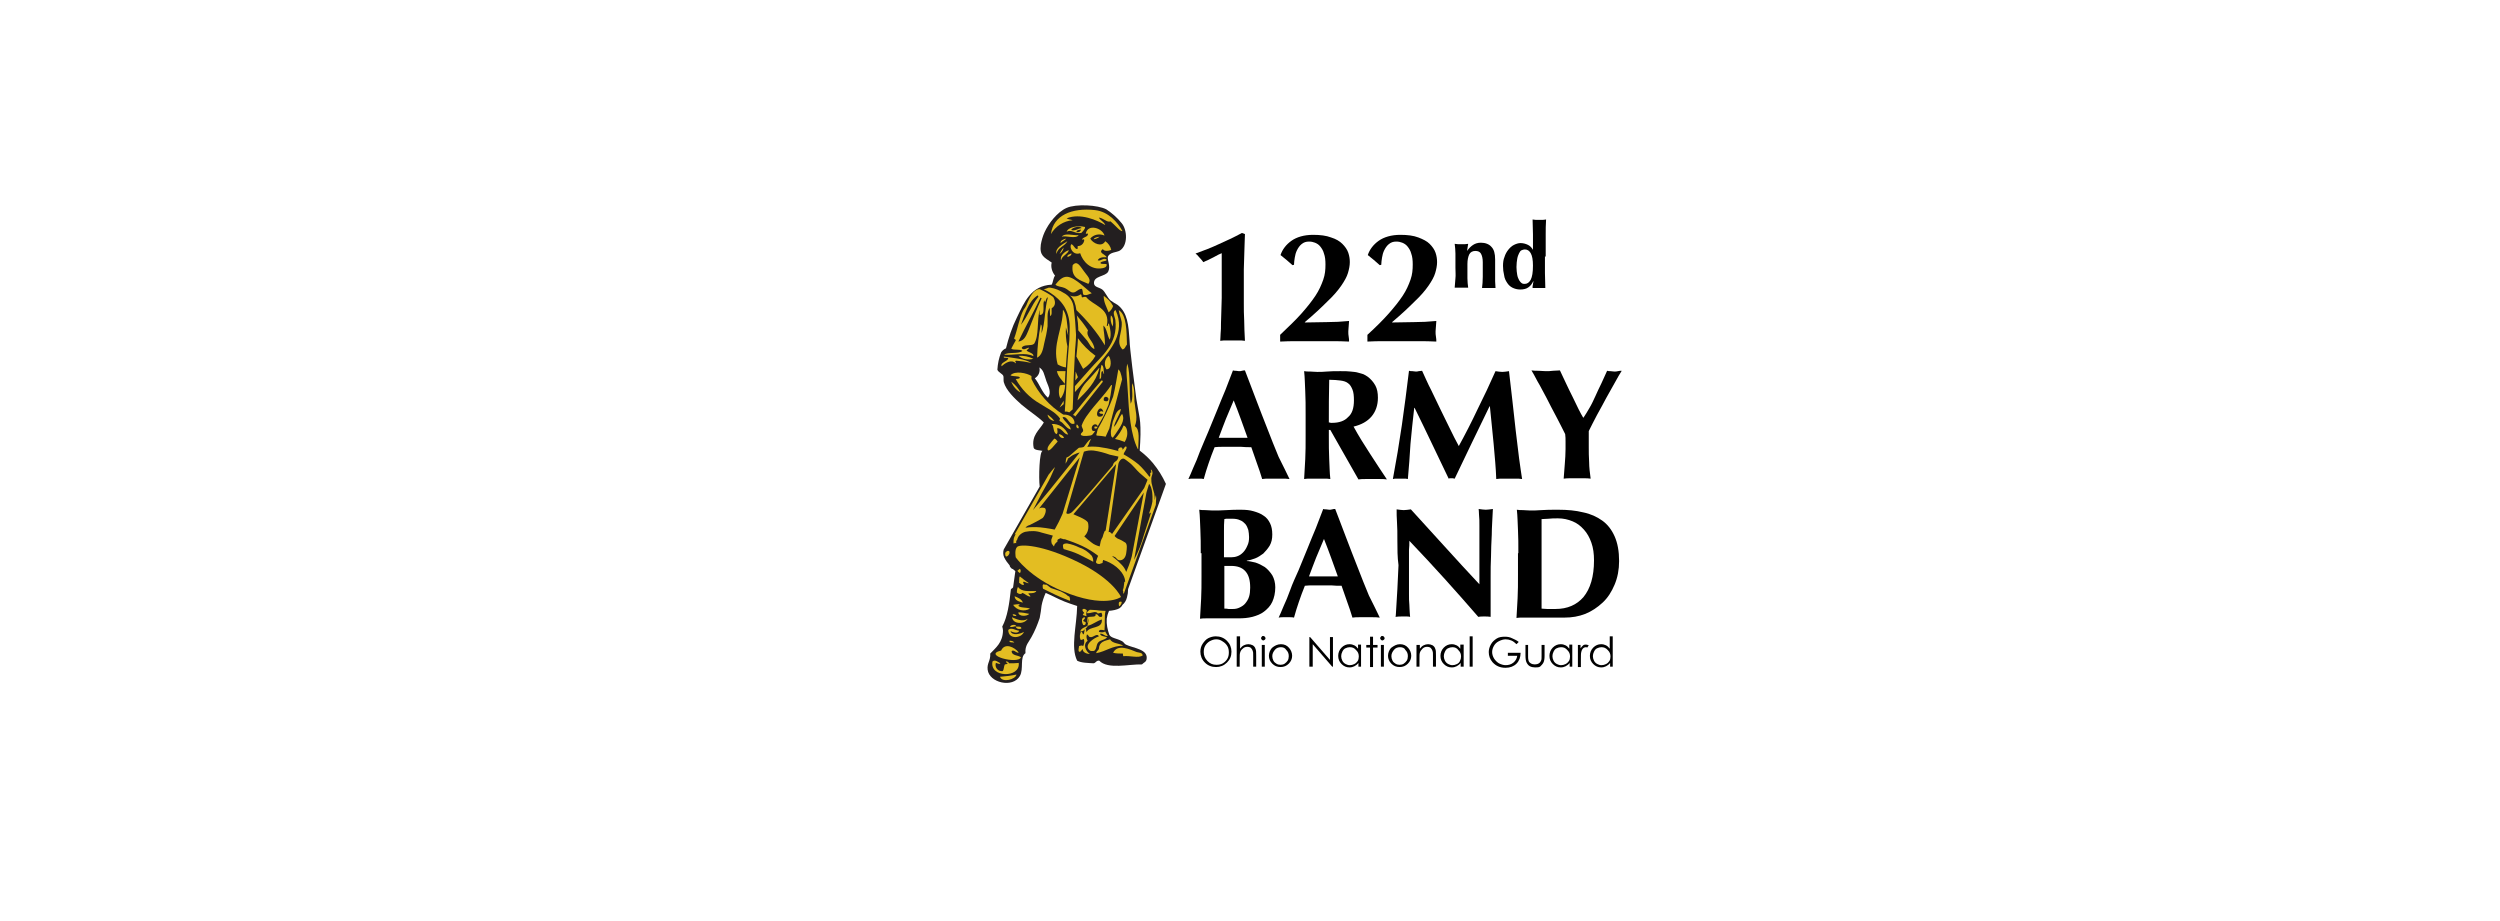 <?xml version="1.0" encoding="utf-8"?>
<!-- Generator: Adobe Illustrator 24.0.2, SVG Export Plug-In . SVG Version: 6.00 Build 0)  -->
<svg version="1.1" id="_122nd_Army_Band_Logos" xmlns="http://www.w3.org/2000/svg" xmlns:xlink="http://www.w3.org/1999/xlink"
	 x="0px" y="0px" viewBox="0 0 667.5 246" style="enable-background:new 0 0 667.5 246;" xml:space="preserve">
<style type="text/css">
	.st0{enable-background:new    ;}
	.st1{fill:#231F20;}
	.st2{fill:#E3BD22;}
</style>
<title>122-Logo-Artboard 20</title>
<g id="Compact_color">
	<g class="st0">
		<path d="M332.3,65.4c0,1-0.1,2.1-0.1,3.2s-0.1,2.2-0.1,3.3c0,1.1,0,2.2,0,3.3v2.6v3.2c0,1.5,0,3,0.1,4.6c0,1.6,0.1,3.4,0.2,5.4
			c-0.6-0.1-1.1-0.1-1.6-0.1c-0.5,0-1.1,0-1.6,0c-0.6,0-1.1,0-1.7,0s-1.1,0-1.7,0.1c0-0.4,0.1-1.1,0.1-1.9c0.1-0.8,0.1-1.8,0.1-2.8
			s0.1-2.1,0.1-3.3c0-1.1,0.1-2.3,0.1-3.5V67.6c-0.2,0.1-0.5,0.2-0.9,0.4c-0.4,0.2-0.8,0.4-1.3,0.7c-0.5,0.2-0.9,0.5-1.4,0.7
			c-0.5,0.2-0.9,0.4-1.3,0.6c-0.3-0.4-0.7-0.9-1.1-1.3c-0.4-0.5-0.7-0.8-1-1c2.2-0.8,4.3-1.6,6.2-2.5c2-0.9,4-1.8,6.2-3l0.8,0.3
			C332.4,63.4,332.3,64.4,332.3,65.4z"/>
		<path d="M347.5,83.7c1.5-1.7,2.7-3.2,3.7-4.7s1.6-2.9,2.1-4.3s0.6-2.7,0.6-4.1c0-1.1-0.1-2.1-0.4-2.9c-0.2-0.8-0.6-1.4-1-1.9
			c-0.4-0.5-0.9-0.8-1.4-1s-1-0.3-1.6-0.3c-0.8,0-1.4,0.2-2,0.7c-0.5,0.4-0.9,1-1.2,1.6c-0.3,0.6-0.5,1.3-0.6,2s-0.2,1.3-0.2,1.9
			l-0.4,0.1c-0.6-0.5-1.1-1-1.6-1.4c-0.5-0.4-1.1-0.9-1.6-1.3c0.5-1.5,1.5-2.8,2.9-3.8c1.4-1,3.4-1.6,5.8-1.6c1.9,0,3.5,0.2,4.8,0.7
			c1.3,0.4,2.3,1,3,1.7c0.7,0.7,1.3,1.5,1.6,2.4c0.3,0.9,0.4,1.7,0.4,2.5c0,0.9-0.2,1.9-0.5,2.9c-0.3,1-0.9,2.1-1.8,3.4
			s-2.1,2.7-3.7,4.2c-1.6,1.6-3.5,3.4-6,5.5l0,0.1c2,0,4-0.1,5.9-0.1c1.9,0,3.9-0.1,5.9-0.3c0,0.5-0.1,0.9-0.1,1.4
			c0,0.4-0.1,0.9-0.1,1.4c0,0.5,0,0.9,0.1,1.4s0.1,0.9,0.1,1.3c-1.6-0.1-3.2-0.1-4.7-0.1s-3.1,0-4.7,0c-1.5,0-3,0-4.5,0
			c-1.5,0-3,0-4.5,0.1v-1.8C344.1,87.2,346,85.4,347.5,83.7z"/>
		<path d="M370.8,83.7c1.5-1.7,2.7-3.2,3.7-4.7c1-1.5,1.6-2.9,2.1-4.3s0.6-2.7,0.6-4.1c0-1.1-0.1-2.1-0.4-2.9
			c-0.2-0.8-0.6-1.4-1-1.9c-0.4-0.5-0.9-0.8-1.4-1s-1-0.3-1.6-0.3c-0.8,0-1.4,0.2-2,0.7c-0.5,0.4-0.9,1-1.2,1.6
			c-0.3,0.6-0.5,1.3-0.6,2c-0.1,0.7-0.2,1.3-0.2,1.9l-0.4,0.1c-0.6-0.5-1.1-1-1.6-1.4c-0.5-0.4-1.1-0.9-1.6-1.3
			c0.5-1.5,1.5-2.8,2.9-3.8c1.4-1,3.4-1.6,5.8-1.6c1.9,0,3.5,0.2,4.8,0.7s2.3,1,3,1.7c0.7,0.7,1.3,1.5,1.6,2.4
			c0.3,0.9,0.4,1.7,0.4,2.5c0,0.9-0.2,1.9-0.5,2.9c-0.3,1-0.9,2.1-1.8,3.4s-2.1,2.7-3.7,4.2c-1.6,1.6-3.5,3.4-6,5.5l0,0.1
			c2,0,4-0.1,5.9-0.1c1.9,0,3.9-0.1,5.9-0.3c0,0.5-0.1,0.9-0.1,1.4c0,0.4-0.1,0.9-0.1,1.4c0,0.5,0,0.9,0.1,1.4s0.1,0.9,0.1,1.3
			c-1.6-0.1-3.2-0.1-4.7-0.1c-1.5,0-3.1,0-4.7,0c-1.5,0-3,0-4.5,0s-3,0-4.5,0.1v-1.8C367.5,87.2,369.3,85.4,370.8,83.7z"/>
	</g>
	<g class="st0">
		<path d="M391.7,67c0.5-0.7,1-1.2,1.6-1.6s1.3-0.6,2.1-0.6c1.2,0,2.2,0.4,2.8,1.1c0.7,0.7,1,1.8,1,3.4c0,0.8,0,1.6,0,2.2
			s0,1.3,0,1.9c0,0.5,0,1.1,0,1.7s0.1,1.2,0.1,1.8c-0.2,0-0.5,0-0.8,0c-0.3,0-0.7,0-1,0s-0.7,0-1,0c-0.3,0-0.6,0-0.8,0
			c0.1-0.8,0.2-1.8,0.2-3c0-1.1,0-2.5,0-3.9c0-1-0.2-1.8-0.5-2.3c-0.3-0.5-0.8-0.7-1.5-0.7c-0.7,0-1.3,0.3-1.6,0.9
			c-0.3,0.6-0.5,1.5-0.5,2.6v1c0,1,0,1.9,0,2.8s0.1,1.7,0.2,2.5c-0.2,0-0.5,0-0.8,0s-0.7,0-1,0c-0.4,0-0.7,0-1,0s-0.6,0-0.8,0
			c0.1-0.8,0.1-1.7,0.2-2.5s0-1.8,0-2.8v-1c0-1,0-1.9,0-2.8c0-0.9-0.1-1.7-0.2-2.6c0.3,0,0.6,0.1,0.9,0.1c0.3,0,0.6,0,0.9,0
			s0.6,0,0.9,0c0.3,0,0.6-0.1,0.9-0.1L391.7,67L391.7,67z"/>
		<path d="M412.5,68.5c0,1.6,0,3.1,0,4.4c0,1.3,0.1,2.7,0.1,4c-0.2,0-0.5,0-0.8,0c-0.3,0-0.7,0-1,0c-0.3,0-0.6,0-0.9,0
			c-0.3,0-0.5,0-0.7,0c0,0,0-0.1,0-0.3c0-0.2,0-0.4,0.1-0.6c0-0.2,0-0.4,0.1-0.6c0-0.2,0-0.3,0-0.4l0,0c-0.3,0.7-0.7,1.3-1.3,1.7
			c-0.5,0.4-1.3,0.6-2.2,0.6c-0.8,0-1.5-0.2-2.1-0.5c-0.6-0.3-1.1-0.8-1.4-1.3c-0.4-0.6-0.7-1.2-0.8-2c-0.2-0.8-0.3-1.6-0.3-2.5
			s0.1-1.7,0.4-2.4c0.2-0.7,0.6-1.4,1-1.9c0.4-0.5,0.9-1,1.5-1.3c0.6-0.3,1.2-0.5,1.8-0.5c0.7,0,1.4,0.2,2,0.5
			c0.6,0.3,1,0.8,1.3,1.3h0c0-1.5,0-2.8,0-4.1s-0.1-2.6-0.1-4c0.2,0,0.5,0.1,0.8,0.1c0.3,0,0.7,0,1,0s0.7,0,1,0
			c0.3,0,0.6-0.1,0.8-0.1c-0.1,1.4-0.1,2.7-0.1,4c0,1.3,0,2.8,0,4.4V68.5z M404.9,71.3c0,0.8,0.1,1.5,0.2,2.1c0.1,0.6,0.3,1,0.5,1.4
			c0.2,0.3,0.4,0.6,0.7,0.8c0.3,0.2,0.5,0.2,0.8,0.2c0.7,0,1.2-0.4,1.6-1.1c0.4-0.8,0.6-2,0.6-3.8c0-1.5-0.2-2.6-0.6-3.3
			c-0.4-0.7-0.9-1-1.6-1c-0.3,0-0.5,0.1-0.8,0.2s-0.5,0.4-0.7,0.8c-0.2,0.4-0.4,0.9-0.5,1.5S404.9,70.4,404.9,71.3z"/>
	</g>
	<g class="st0">
		<path d="M344.3,127.9c-0.7-0.1-1.3-0.1-1.9-0.1c-0.6,0-1.2,0-1.8,0s-1.2,0-1.8,0c-0.6,0-1.2,0-1.8,0.1c-0.4-1.4-0.9-2.8-1.4-4.2
			c-0.5-1.4-1-2.9-1.5-4.3c-0.9,0-1.8,0-2.7-0.1c-0.9,0-1.8,0-2.7,0c-0.7,0-1.5,0-2.2,0c-0.7,0-1.5,0-2.2,0.1
			c-0.6,1.4-1.1,2.9-1.6,4.3c-0.5,1.4-0.9,2.8-1.3,4.2c-0.3-0.1-0.7-0.1-1-0.1c-0.3,0-0.7,0-1,0s-0.7,0-1,0s-0.7,0-1.1,0.1
			c0.3-0.7,0.8-1.7,1.3-3c0.6-1.3,1.2-2.7,1.8-4.4c0.7-1.6,1.4-3.4,2.2-5.2c0.8-1.9,1.5-3.7,2.3-5.6c0.8-1.9,1.5-3.8,2.3-5.6
			c0.7-1.8,1.4-3.6,2-5.2c0.3,0.1,0.5,0.1,0.8,0.1s0.5,0.1,0.8,0.1s0.5,0,0.8-0.1s0.5-0.1,0.8-0.1c0.9,2.4,1.9,4.9,2.9,7.6
			c1,2.7,2.1,5.4,3.1,8c1,2.6,2,5.1,3,7.5C342.6,124.3,343.5,126.3,344.3,127.9z M329.4,106.9c-0.7,1.7-1.4,3.3-2.1,5
			c-0.6,1.6-1.3,3.3-1.9,5h7.7c-0.6-1.7-1.2-3.4-1.8-5C330.7,110.3,330.1,108.6,329.4,106.9z"/>
		<path d="M354.8,114.7v1.7c0,2.3,0,4.4,0.1,6.2c0.1,1.8,0.1,3.6,0.3,5.3c-0.5-0.1-1-0.1-1.6-0.1c-0.6,0-1.2,0-1.9,0
			c-0.7,0-1.3,0-1.9,0c-0.6,0-1.1,0-1.6,0.1c0.1-1.7,0.2-3.5,0.3-5.3c0.1-1.8,0.1-3.9,0.1-6.2v-5.7c0-2.3,0-4.4-0.1-6.2
			c-0.1-1.8-0.1-3.6-0.3-5.4c0.5,0.1,1,0.1,1.6,0.1c0.6,0,1.2,0.1,1.9,0.1c0.8,0,1.6,0,2.6-0.1c1-0.1,2.2-0.1,3.6-0.1
			c1.1,0,2,0,2.7,0.1c0.8,0.1,1.4,0.1,2,0.3c0.5,0.1,1,0.3,1.4,0.4c0.4,0.2,0.8,0.4,1.2,0.7c0.8,0.6,1.5,1.4,2,2.3
			c0.5,0.9,0.7,2,0.7,3.3c0,2-0.6,3.7-1.7,5c-1.1,1.3-2.7,2.2-4.8,2.7c1.3,2.4,2.8,4.8,4.3,7.1c1.5,2.4,3.1,4.7,4.6,7
			c-0.6-0.1-1.3-0.1-1.9-0.1s-1.2,0-1.9,0c-0.6,0-1.3,0-1.9,0s-1.3,0-1.9,0.1l-7.5-13.2H354.8z M361.5,106.9c0-1.2-0.1-2.2-0.4-2.9
			c-0.3-0.7-0.6-1.3-1.2-1.7c-0.5-0.4-1.2-0.6-2-0.7c-0.8-0.1-1.8-0.2-3-0.2c-0.1,3.8-0.1,7.6-0.1,11.4c0.2,0,0.3,0,0.5,0.1
			c0.2,0,0.3,0,0.4,0c1.8,0,3.3-0.5,4.2-1.5C361,110.5,361.5,109,361.5,106.9z"/>
		<path d="M376.6,118.5c-0.2,3.1-0.4,6.3-0.7,9.4c-0.3-0.1-0.7-0.1-1-0.1s-0.7,0-1,0c-0.3,0-0.7,0-1,0c-0.3,0-0.7,0-1,0.1
			c0.9-4.8,1.7-9.6,2.4-14.4c0.7-4.8,1.3-9.6,1.9-14.5c0.3,0.1,0.6,0.1,0.9,0.1c0.3,0,0.6,0.1,0.9,0.1c0.3,0,0.5,0,0.8-0.1
			c0.3,0,0.6-0.1,0.9-0.1c0.8,1.7,1.5,3.4,2.4,5.1c0.8,1.7,1.7,3.5,2.5,5.2s1.7,3.4,2.5,5.1c0.8,1.7,1.6,3.2,2.4,4.7
			c1.7-3.1,3.4-6.4,5-9.8c1.7-3.4,3.3-6.8,4.8-10.2c0.7,0.1,1.3,0.2,1.8,0.2c0.5,0,1.1-0.1,1.8-0.2c0.3,2.4,0.6,5,0.9,7.8
			c0.3,2.8,0.6,5.5,0.9,8.1c0.3,2.6,0.6,5.1,0.9,7.4c0.3,2.3,0.6,4.1,0.8,5.5c-0.6-0.1-1.1-0.1-1.7-0.1s-1.1,0-1.7,0
			c-0.6,0-1.1,0-1.7,0s-1.2,0-1.8,0.1c-0.1-2.9-0.4-6-0.7-9.4c-0.3-3.4-0.7-6.7-1-10h-0.1c-1.6,3.3-3.2,6.6-4.7,9.7
			c-1.5,3.2-3.1,6.4-4.6,9.6c-0.1,0-0.3,0-0.4-0.1c-0.1,0-0.3,0-0.4,0c-0.1,0-0.3,0-0.4,0c-0.1,0-0.3,0-0.4,0.1
			c-1.5-3.1-3-6.3-4.5-9.4c-1.5-3.1-3-6.3-4.6-9.5h-0.1C377.2,112.2,376.9,115.4,376.6,118.5z"/>
		<path d="M424.4,108.9c0.6-1,1.1-2.1,1.6-3.2c0.5-1.1,1-2.2,1.6-3.4c0.5-1.1,1-2.2,1.5-3.3c0.3,0.1,0.6,0.1,0.9,0.1
			c0.3,0,0.7,0.1,1,0.1s0.7,0,1-0.1s0.7-0.1,1-0.1c-0.5,0.8-1.1,1.8-1.8,3.1s-1.5,2.7-2.3,4.1c-0.8,1.5-1.6,3-2.5,4.6
			c-0.8,1.6-1.6,3-2.2,4.3c0,0.7,0,1.4,0,2c0,0.7,0,1.4,0,2.1c0,1.4,0,2.8,0.1,4.2c0,1.4,0.2,2.9,0.4,4.4c-0.6-0.1-1.2-0.1-1.8-0.1
			c-0.6,0-1.2,0-1.8,0s-1.2,0-1.8,0c-0.6,0-1.2,0-1.8,0.1c0.1-1.3,0.2-2.6,0.3-3.9c0.1-1.3,0.2-2.7,0.2-4c0-0.6,0-1.3,0-2
			c0-0.7,0-1.3-0.1-2c-0.7-1.4-1.5-3-2.4-4.7c-0.9-1.7-1.8-3.4-2.6-5c-0.9-1.6-1.6-3.1-2.4-4.4c-0.7-1.3-1.2-2.3-1.6-2.9
			c0.6,0.1,1.3,0.1,1.9,0.1c0.6,0,1.2,0.1,1.9,0.1c0.6,0,1.3,0,1.9-0.1c0.6,0,1.2-0.1,1.9-0.1c0.5,1,1,2.2,1.6,3.4
			c0.6,1.3,1.2,2.5,1.8,3.7c0.6,1.2,1.1,2.3,1.6,3.3c0.5,1,0.9,1.7,1.2,2.2h0.1C423.3,110.8,423.8,109.9,424.4,108.9z"/>
	</g>
	<g class="st0">
		<path d="M320.6,147.7c0-2.3,0-4.4-0.1-6.2s-0.1-3.6-0.3-5.4c0.5,0.1,1,0.1,1.6,0.1c0.6,0,1.2,0.1,1.9,0.1c1.2,0,2.5,0,3.8-0.1
			c1.3-0.1,2.6-0.1,3.8-0.1c1.3,0,2.4,0.1,3.4,0.4c1,0.3,1.9,0.6,2.7,1.2c0.8,0.5,1.3,1.2,1.7,2c0.4,0.8,0.6,1.8,0.6,3
			s-0.2,2.1-0.7,3c-0.5,0.8-1.1,1.5-1.7,2.1c-0.7,0.5-1.4,1-2.2,1.3c-0.8,0.3-1.5,0.5-2.2,0.6v0.1c0.6,0,1.4,0.2,2.3,0.4
			c0.9,0.3,1.7,0.7,2.5,1.2c0.8,0.6,1.4,1.3,2,2.2c0.5,0.9,0.8,2,0.8,3.2c0,1.5-0.3,2.8-0.8,3.9c-0.5,1.1-1.3,1.9-2.2,2.6
			s-2,1.1-3.1,1.4c-1.2,0.3-2.4,0.4-3.7,0.4c-1.1,0-2.2,0-3.1,0c-1,0-2,0-3,0c-0.8,0-1.5,0-2.3,0s-1.4,0-1.9,0.1
			c0.1-1.7,0.2-3.5,0.3-5.3c0.1-1.8,0.1-3.9,0.1-6.2V147.7z M333.5,143.4c0-0.7-0.1-1.3-0.2-1.9c-0.2-0.6-0.4-1.1-0.8-1.6
			c-0.4-0.4-0.8-0.8-1.4-1c-0.6-0.3-1.3-0.4-2.1-0.4c-0.6,0-1,0-1.3,0c-0.2,0-0.5,0-0.8,0.1c-0.1,1-0.1,2.1-0.1,3.2c0,1.1,0,2,0,2.7
			c0,0.8,0,1.5,0,2.2c0,0.7,0,1.4,0,2.1h1.9c0.6,0,1.2-0.1,1.7-0.3c0.6-0.2,1.1-0.6,1.5-1c0.4-0.4,0.8-1,1.1-1.7
			C333.4,145,333.5,144.3,333.5,143.4z M333.8,156.9c0-2-0.4-3.4-1.3-4.4s-2.2-1.4-3.8-1.4c-0.4,0-0.7,0-1,0c-0.3,0-0.5,0-0.8,0
			c0,0.6,0,1.2,0,1.8c0,0.6,0,1.4,0,2.2c0,0.7,0,1.4,0,2.1c0,0.7,0,1.4,0,2.1s0,1.3,0,1.8c0,0.6,0,1,0,1.4c0.4,0,0.8,0,1.1,0.1
			c0.3,0,0.7,0,1.2,0c0.6,0,1.2-0.1,1.8-0.4c0.6-0.3,1.1-0.6,1.5-1.1s0.8-1.1,1-1.8C333.7,158.7,333.8,157.8,333.8,156.9z"/>
	</g>
	<g class="st0">
		<path d="M368.4,164.9c-0.7-0.1-1.3-0.1-1.9-0.1c-0.6,0-1.2,0-1.8,0s-1.2,0-1.8,0s-1.2,0-1.8,0.1c-0.4-1.4-0.9-2.8-1.4-4.2
			s-1-2.9-1.5-4.3c-0.9,0-1.8,0-2.7-0.1c-0.9,0-1.8,0-2.7,0c-0.7,0-1.5,0-2.2,0c-0.7,0-1.5,0-2.2,0.1c-0.6,1.4-1.1,2.9-1.6,4.3
			c-0.5,1.4-0.9,2.8-1.3,4.2c-0.3-0.1-0.7-0.1-1-0.1s-0.7,0-1,0s-0.7,0-1,0s-0.7,0-1.1,0.1c0.3-0.7,0.8-1.7,1.3-3
			c0.6-1.3,1.2-2.7,1.8-4.4s1.4-3.4,2.2-5.2c0.8-1.9,1.5-3.7,2.3-5.6c0.8-1.9,1.5-3.8,2.3-5.6c0.7-1.8,1.4-3.6,2-5.2
			c0.3,0.1,0.5,0.1,0.8,0.1s0.5,0.1,0.8,0.1s0.5,0,0.8-0.1s0.5-0.1,0.8-0.1c0.9,2.4,1.9,4.9,2.9,7.6c1,2.7,2.1,5.4,3.1,8
			c1,2.6,2,5.1,3,7.5C366.7,161.3,367.6,163.3,368.4,164.9z M353.5,143.9c-0.7,1.7-1.4,3.3-2.1,5c-0.6,1.6-1.3,3.3-1.9,5h7.7
			c-0.6-1.7-1.2-3.4-1.8-5C354.8,147.3,354.2,145.6,353.5,143.9z"/>
		<path d="M373.1,144.4c0-1.9,0-3.6-0.1-4.9c-0.1-1.3-0.1-2.5-0.1-3.5c0.8,0.1,1.4,0.2,1.9,0.2s1.1-0.1,1.9-0.2
			c3.1,3.4,6.1,6.7,9.1,10c3,3.3,6,6.6,9.2,10v-3.7v-4.1c0-1.4,0-2.7,0-4.1c0-1.3,0-2.6,0-3.7c0-1.1,0-2.1-0.1-2.9
			c0-0.8-0.1-1.4-0.1-1.6c0.8,0.1,1.4,0.2,1.9,0.2c0.5,0,1.1-0.1,1.9-0.2c-0.1,2.5-0.3,4.9-0.3,6.9c-0.1,2.1-0.2,4-0.2,5.8
			c-0.1,1.8-0.1,3.6-0.1,5.4c0,1.8,0,3.7,0,5.7v5c-0.6-0.1-1.1-0.1-1.7-0.1c-0.6,0-1.2,0-1.6,0.1c-5.8-6.7-11.9-13.5-18.4-20.3
			c0,0.8,0,1.6-0.1,2.4c0,0.8,0,1.6,0,2.5v4.9c0,1.7,0,3.1,0,4.3c0,1.2,0,2.2,0.1,3c0,0.8,0.1,1.5,0.1,2c0,0.5,0.1,0.9,0.1,1.2
			c-0.3-0.1-0.7-0.1-1-0.1s-0.7,0-1,0c-0.6,0-1.3,0-1.9,0.1c0.1-0.2,0.1-1,0.2-2.4s0.2-3,0.3-5c0.1-2,0.2-4.1,0.3-6.4
			C373.1,148.8,373.1,146.5,373.1,144.4z"/>
		<path d="M405.4,147.7c0-2.3,0-4.4-0.1-6.2s-0.1-3.6-0.3-5.4c0.5,0.1,1,0.1,1.6,0.1s1.2,0.1,1.9,0.1c0.9,0,2,0,3.1-0.1
			c1.1-0.1,2.6-0.1,4.5-0.1c2.4,0,4.6,0.2,6.6,0.7c2,0.4,3.7,1.2,5.1,2.2c1.4,1,2.5,2.4,3.3,4.2c0.8,1.8,1.2,4,1.2,6.6
			c0,2.3-0.4,4.4-1.2,6.3c-0.8,1.9-1.8,3.5-3.2,4.8s-2.9,2.3-4.6,3c-1.8,0.7-3.6,1-5.6,1c-2.1,0-3.9,0-5.4,0c-1.5,0-2.8,0-3.9,0
			c-0.7,0-1.3,0-1.9,0s-1.1,0-1.6,0.1c0.1-1.7,0.2-3.5,0.3-5.3c0.1-1.8,0.1-3.9,0.1-6.2V147.7z M411.6,156.5v2.5c0,0.8,0,1.6,0,2.2
			c0,0.7,0,1.1,0,1.3c0.4,0,0.9,0.1,1.5,0.1c0.6,0,1.3,0,2.2,0c3.2,0,5.7-1.1,7.5-3.2c1.8-2.2,2.8-5.4,2.8-9.8
			c0-1.7-0.2-3.3-0.7-4.7c-0.5-1.4-1.1-2.5-2-3.5s-1.8-1.7-3-2.2s-2.5-0.8-3.9-0.8c-1,0-1.8,0-2.5,0.1c-0.6,0-1.3,0.1-1.9,0.1
			c0,0.2,0,0.6,0,1.3c0,0.7,0,1.4,0,2.3v2.5v2.1v7.5V156.5z"/>
	</g>
	<g class="st0">
		<path d="M324.6,169.9c1.2,0,2.2,0.4,3,1.2c0.8,0.8,1.2,1.8,1.2,2.9c0,1.2-0.4,2.1-1.2,2.9c-0.8,0.8-1.8,1.2-2.9,1.2
			c-1.2,0-2.2-0.4-3-1.2s-1.2-1.8-1.2-2.9c0-0.8,0.2-1.5,0.6-2.1s0.9-1.2,1.5-1.5C323.2,170.1,323.9,169.9,324.6,169.9z
			 M324.7,170.7c-0.6,0-1.1,0.2-1.7,0.5c-0.5,0.3-0.9,0.7-1.2,1.2c-0.3,0.5-0.4,1.1-0.4,1.7c0,0.9,0.3,1.7,1,2.4s1.4,1,2.4,1
			c0.6,0,1.2-0.1,1.7-0.4c0.5-0.3,0.9-0.7,1.2-1.2c0.3-0.5,0.4-1.1,0.4-1.7c0-0.6-0.1-1.2-0.4-1.7c-0.3-0.5-0.7-0.9-1.2-1.2
			C325.8,170.8,325.3,170.7,324.7,170.7z"/>
		<path d="M330.3,169.9h0.8v3.3c0.3-0.4,0.6-0.7,1-0.9s0.8-0.3,1.2-0.3c0.4,0,0.8,0.1,1.2,0.3c0.3,0.2,0.6,0.5,0.7,0.9
			c0.2,0.4,0.2,1,0.2,1.8v3h-0.8v-2.8c0-0.7,0-1.1-0.1-1.3c-0.1-0.4-0.3-0.7-0.5-0.9c-0.2-0.2-0.6-0.3-1-0.3c-0.5,0-0.9,0.2-1.2,0.5
			c-0.4,0.3-0.6,0.7-0.7,1.1c-0.1,0.3-0.1,0.8-0.1,1.6v2.1h-0.8V169.9z"/>
		<path d="M337.3,169.8c0.2,0,0.3,0.1,0.4,0.2c0.1,0.1,0.2,0.3,0.2,0.4c0,0.2-0.1,0.3-0.2,0.4c-0.1,0.1-0.3,0.2-0.4,0.2
			c-0.2,0-0.3-0.1-0.4-0.2s-0.2-0.3-0.2-0.4c0-0.2,0.1-0.3,0.2-0.4C337,169.8,337.1,169.8,337.3,169.8z M336.9,172.2h0.8v5.8h-0.8
			V172.2z"/>
		<path d="M342,172c0.9,0,1.6,0.3,2.2,1c0.5,0.6,0.8,1.3,0.8,2.1c0,0.8-0.3,1.5-0.9,2.1c-0.6,0.6-1.3,0.9-2.2,0.9
			c-0.9,0-1.6-0.3-2.2-0.9c-0.6-0.6-0.9-1.3-0.9-2.1c0-0.8,0.3-1.5,0.8-2.1C340.3,172.4,341.1,172,342,172z M342,172.8
			c-0.6,0-1.2,0.2-1.6,0.7c-0.4,0.5-0.7,1-0.7,1.7c0,0.4,0.1,0.8,0.3,1.2s0.5,0.6,0.8,0.8s0.7,0.3,1.1,0.3c0.4,0,0.8-0.1,1.1-0.3
			s0.6-0.5,0.8-0.8s0.3-0.8,0.3-1.2c0-0.7-0.2-1.2-0.7-1.7C343.1,173,342.6,172.8,342,172.8z"/>
		<path d="M349.6,178v-7.9h0.2l5.3,6.1v-6.1h0.8v7.9h-0.2l-5.2-6v6H349.6z"/>
		<path d="M363.4,172.2v5.8h-0.7v-1c-0.3,0.4-0.7,0.7-1.1,0.9c-0.4,0.2-0.8,0.3-1.3,0.3c-0.8,0-1.5-0.3-2.1-0.9
			c-0.6-0.6-0.9-1.3-0.9-2.2c0-0.8,0.3-1.6,0.9-2.2c0.6-0.6,1.3-0.9,2.1-0.9c0.5,0,0.9,0.1,1.3,0.3c0.4,0.2,0.7,0.5,1,0.9v-1.1
			H363.4z M360.4,172.8c-0.4,0-0.8,0.1-1.2,0.3c-0.4,0.2-0.6,0.5-0.8,0.9c-0.2,0.4-0.3,0.8-0.3,1.2c0,0.4,0.1,0.8,0.3,1.2
			c0.2,0.4,0.5,0.7,0.9,0.9c0.4,0.2,0.7,0.3,1.1,0.3c0.4,0,0.8-0.1,1.2-0.3s0.7-0.5,0.9-0.8s0.3-0.8,0.3-1.2c0-0.7-0.2-1.2-0.7-1.7
			C361.6,173,361.1,172.8,360.4,172.8z"/>
		<path d="M365.8,170h0.8v2.2h1.2v0.7h-1.2v5.2h-0.8v-5.2h-1v-0.7h1V170z"/>
		<path d="M369.1,169.8c0.2,0,0.3,0.1,0.4,0.2c0.1,0.1,0.2,0.3,0.2,0.4c0,0.2-0.1,0.3-0.2,0.4c-0.1,0.1-0.3,0.2-0.4,0.2
			c-0.2,0-0.3-0.1-0.4-0.2s-0.2-0.3-0.2-0.4c0-0.2,0.1-0.3,0.2-0.4C368.8,169.8,368.9,169.8,369.1,169.8z M368.7,172.2h0.8v5.8h-0.8
			V172.2z"/>
		<path d="M373.8,172c0.9,0,1.6,0.3,2.2,1c0.5,0.6,0.8,1.3,0.8,2.1c0,0.8-0.3,1.5-0.9,2.1c-0.6,0.6-1.3,0.9-2.2,0.9
			c-0.9,0-1.6-0.3-2.2-0.9c-0.6-0.6-0.9-1.3-0.9-2.1c0-0.8,0.3-1.5,0.8-2.1C372.2,172.4,372.9,172,373.8,172z M373.8,172.8
			c-0.6,0-1.2,0.2-1.6,0.7c-0.4,0.5-0.7,1-0.7,1.7c0,0.4,0.1,0.8,0.3,1.2s0.5,0.6,0.8,0.8s0.7,0.3,1.1,0.3c0.4,0,0.8-0.1,1.1-0.3
			s0.6-0.5,0.8-0.8s0.3-0.8,0.3-1.2c0-0.7-0.2-1.2-0.7-1.7C375,173,374.4,172.8,373.8,172.8z"/>
		<path d="M378.3,172.2h0.8v1c0.3-0.4,0.6-0.7,1-0.9s0.8-0.3,1.2-0.3c0.4,0,0.8,0.1,1.2,0.3c0.3,0.2,0.6,0.5,0.7,0.9
			c0.2,0.4,0.2,1,0.2,1.8v3h-0.8v-2.8c0-0.7,0-1.1-0.1-1.3c-0.1-0.4-0.3-0.7-0.5-0.9s-0.6-0.3-1-0.3c-0.5,0-0.9,0.2-1.2,0.5
			s-0.6,0.7-0.7,1.1c-0.1,0.3-0.1,0.8-0.1,1.6v2.1h-0.8V172.2z"/>
		<path d="M390.8,172.2v5.8H390v-1c-0.3,0.4-0.7,0.7-1.1,0.9c-0.4,0.2-0.8,0.3-1.3,0.3c-0.8,0-1.5-0.3-2.1-0.9
			c-0.6-0.6-0.9-1.3-0.9-2.2c0-0.8,0.3-1.6,0.9-2.2c0.6-0.6,1.3-0.9,2.1-0.9c0.5,0,0.9,0.1,1.3,0.3c0.4,0.2,0.7,0.5,1,0.9v-1.1
			H390.8z M387.8,172.8c-0.4,0-0.8,0.1-1.2,0.3c-0.4,0.2-0.6,0.5-0.8,0.9c-0.2,0.4-0.3,0.8-0.3,1.2c0,0.4,0.1,0.8,0.3,1.2
			c0.2,0.4,0.5,0.7,0.9,0.9s0.7,0.3,1.1,0.3c0.4,0,0.8-0.1,1.2-0.3c0.4-0.2,0.7-0.5,0.8-0.8c0.2-0.4,0.3-0.8,0.3-1.2
			c0-0.7-0.2-1.2-0.7-1.7C389,173,388.4,172.8,387.8,172.8z"/>
		<path d="M392.4,169.9h0.8v8.1h-0.8V169.9z"/>
		<path d="M405.5,171.4l-0.6,0.6c-0.4-0.4-0.9-0.8-1.4-1c-0.5-0.2-1-0.3-1.5-0.3c-0.6,0-1.2,0.2-1.8,0.5c-0.6,0.3-1,0.7-1.3,1.2
			c-0.3,0.5-0.5,1.1-0.5,1.7c0,0.6,0.2,1.2,0.5,1.7c0.3,0.5,0.8,1,1.3,1.3c0.6,0.3,1.2,0.5,1.8,0.5c0.8,0,1.5-0.2,2.1-0.7
			c0.6-0.5,0.9-1.1,1-1.8h-2.5v-0.8h3.4c0,1.2-0.4,2.2-1.1,2.9c-0.7,0.7-1.7,1.1-2.9,1.1c-1.5,0-2.6-0.5-3.5-1.5
			c-0.7-0.8-1-1.7-1-2.7c0-0.7,0.2-1.4,0.6-2.1s0.9-1.1,1.5-1.5s1.4-0.5,2.2-0.5c0.7,0,1.3,0.1,1.9,0.4S404.9,170.9,405.5,171.4z"/>
		<path d="M407.2,172.2h0.8v2.7c0,0.7,0,1.1,0.1,1.4c0.1,0.4,0.3,0.6,0.6,0.8c0.3,0.2,0.7,0.3,1.1,0.3c0.4,0,0.8-0.1,1.1-0.3
			c0.3-0.2,0.5-0.5,0.6-0.8c0.1-0.2,0.1-0.7,0.1-1.4v-2.7h0.8v2.9c0,0.8-0.1,1.4-0.3,1.8c-0.2,0.4-0.5,0.7-0.8,1s-0.9,0.3-1.4,0.3
			s-1-0.1-1.4-0.3c-0.4-0.2-0.7-0.6-0.9-1c-0.2-0.4-0.3-1-0.3-1.9V172.2z"/>
		<path d="M419.8,172.2v5.8h-0.7v-1c-0.3,0.4-0.7,0.7-1.1,0.9c-0.4,0.2-0.8,0.3-1.3,0.3c-0.8,0-1.5-0.3-2.1-0.9
			c-0.6-0.6-0.9-1.3-0.9-2.2c0-0.8,0.3-1.6,0.9-2.2c0.6-0.6,1.3-0.9,2.1-0.9c0.5,0,0.9,0.1,1.3,0.3c0.4,0.2,0.7,0.5,1,0.9v-1.1
			H419.8z M416.8,172.8c-0.4,0-0.8,0.1-1.2,0.3c-0.4,0.2-0.6,0.5-0.8,0.9c-0.2,0.4-0.3,0.8-0.3,1.2c0,0.4,0.1,0.8,0.3,1.2
			c0.2,0.4,0.5,0.7,0.9,0.9c0.4,0.2,0.7,0.3,1.1,0.3c0.4,0,0.8-0.1,1.2-0.3s0.7-0.5,0.9-0.8s0.3-0.8,0.3-1.2c0-0.7-0.2-1.2-0.7-1.7
			C418,173,417.5,172.8,416.8,172.8z"/>
	</g>
	<g class="st0">
		<path d="M421.2,172.2h0.8v0.9c0.2-0.3,0.5-0.6,0.7-0.8c0.3-0.2,0.5-0.2,0.8-0.2c0.2,0,0.4,0.1,0.7,0.2l-0.4,0.6
			c-0.2-0.1-0.3-0.1-0.4-0.1c-0.2,0-0.5,0.1-0.7,0.3c-0.2,0.2-0.4,0.5-0.5,1c-0.1,0.3-0.1,1-0.1,2v2h-0.8V172.2z"/>
	</g>
	<g class="st0">
		<path d="M430.6,169.9v8.1h-0.7v-1c-0.3,0.4-0.7,0.7-1.1,0.9c-0.4,0.2-0.8,0.3-1.3,0.3c-0.8,0-1.5-0.3-2.1-0.9
			c-0.6-0.6-0.9-1.3-0.9-2.2c0-0.8,0.3-1.6,0.9-2.2c0.6-0.6,1.3-0.9,2.1-0.9c0.5,0,0.9,0.1,1.3,0.3c0.4,0.2,0.7,0.5,1,0.9v-3.3
			H430.6z M427.6,172.8c-0.4,0-0.8,0.1-1.2,0.3c-0.4,0.2-0.6,0.5-0.8,0.9c-0.2,0.4-0.3,0.8-0.3,1.2c0,0.4,0.1,0.8,0.3,1.2
			c0.2,0.4,0.5,0.7,0.9,0.9c0.4,0.2,0.7,0.3,1.1,0.3c0.4,0,0.8-0.1,1.2-0.3s0.7-0.5,0.9-0.8s0.3-0.8,0.3-1.2c0-0.7-0.2-1.2-0.7-1.7
			C428.8,173,428.2,172.8,427.6,172.8z"/>
	</g>
	<path class="st1" d="M279.8,106.2c1-1.3,0.2-2.9-0.4-4.4c-0.7-2-0.7-2.9-1.9-3.7c0.3,1.1-0.2,2.3-1.2,2.9
		C277.6,102.6,278.2,104.8,279.8,106.2z M296.1,163.1c-0.3,0.7-0.5,1.4-0.6,2.1c-0.1,1.5,0.2,2.9,0.7,4.3c0.5,0.9,1.9,0.9,3.4,1.7
		c0.4,0.2,0.6,0.7,1,0.9c2,1,6.2,1.2,5.5,4.1c-0.2,0.6-0.6,0.6-1.2,1.2c-3.5-0.1-9.1,1.4-11.4-1c-0.8-0.1-0.9,0.6-1.5,0.7
		c-1.6-0.1-3.3-0.1-4.4-0.7c-1.8-3.6-0.1-9.3,0-14.6c0,0-3.2-1-4.8-1.8s-3.6-1.7-3.6-1.7c-0.5,1.1-0.9,2.3-1.1,3.4
		c-0.1,1.1-0.3,2.2-0.5,3.3c-0.6,1.8-1.3,3.5-2.2,5.1c-0.6,1.2-1.8,2.2-1.6,4.3c-1.6,1.1-0.4,4.2-1.5,6.1c-1.9,3.3-8.2,1.8-8.6-1.7
		c-0.2-1.8,0.8-2.3,0.7-4.3c1.5-1.6,3.3-2.9,3.4-6.1c0-0.4-0.1-0.7-0.2-1.1c1.4-2.6,1.9-6.2,2.3-9.9c0.1-0.3,0.5-0.3,0.6-0.6
		c0.2-1.4,0.4-2.9,0.6-4.3l-0.7-0.6c0,0-0.1,0.1-0.4-0.2c-0.2-0.2-0.4-0.4-0.4-0.7c-0.6-0.7-1.1-1.4-1.5-2.2
		c-0.3-0.7-0.3-1.4-0.1-2.1c0.1-0.2,0.3-0.5,0.4-0.7l9.2-16.1c-0.3-2.2-0.1-9.6,0.8-9.5c-0.5-0.2-2.1-0.1-2.4-0.8
		c-0.7-3.4,1.6-4.8,2.7-6.8c-1.6-1.6-3.9-3-6-4.8c-1.8-1.6-4.1-3.8-4.7-6c-0.1-0.5,0-1.2-0.1-1.6c-0.2-0.6-1.4-1-1.6-1.7
		c0.1-1.6,0.4-3.1,1-4.6c0.3-0.5,0.8-0.9,1.3-1.1c0.7-2.8,1.6-5.6,2.9-8.2c2-4.1,3.7-8.5,9.3-8.8c0.4-0.7,0.4-1.8,0.9-2.4
		c-0.8-1-1.2-2.3-0.9-3.5c-2-1.4-3.3-1.8-2.9-4.8c0.2-1.1,0.5-2.2,1-3.3c1.1-2.4,3.4-5.4,5.9-6.5s8.3-0.8,10.6,0.4
		c1.5,1,2.9,2.2,4.1,3.7c1.5,1.8,1.7,5.9-0.5,7.3c-0.8,0.5-2.8,0.4-3.2,1.7c-0.2,0.8,0.8,2.5,0.1,3.9s-4,1.1-3.8,3.2
		c0.1,1,1.4,1,2.2,1.6s1.3,2.1,2.2,2.9c0.6,0.4,1.3,0.9,1.9,1.2c2.7,2.1,2.9,5.4,3.2,9.5c0,1.8,1.3,11.8,1.8,15.6
		c1,5.8,1,5.3,1.1,7.7c0.1,2.1-0.2,6.1-0.2,6.1c1.3,1,2.4,2,3.5,3.3c1.4,1.7,2.6,3.6,3.5,5.6l-10.1,28.1c0,0.8-0.1,1.5-0.3,2.2
		c-0.2,0.8-0.6,1.5-1.2,2c-0.2,0.4-0.5,0.7-0.8,0.9C298.2,162.8,297.2,163,296.1,163.1z"/>
	<path class="st2" d="M298.7,82.8c2.1,1.2,2.1,5.6,2.2,9.2c-0.4,0.4-0.5,1.2-1.2,1.3c-1.9-2,0-4.2-0.2-7.3
		C299.3,84.9,298.9,84.1,298.7,82.8z"/>
	<path class="st2" d="M280.8,113.2c1.9-0.1,3.6,1,4.4,2.8c-1.1,0.1-1.5-1.6-2.9-1.7c-0.1,0.4,0.3,1.2-0.2,1.6
		C281.1,115.5,281.5,113.8,280.8,113.2z"/>
	<path class="st2" d="M297.1,87.2c-0.5-0.9-0.7-2-0.5-3C297.3,84.7,297.3,86.2,297.1,87.2z"/>
	<path class="st2" d="M279.7,110.7c0.7,0.5,1.3,1,1.8,1.7C280.6,112.3,279.8,111.6,279.7,110.7z"/>
	<path class="st2" d="M269.4,177.1c0.9,0,1.8,0,2.6-0.1c0.5,4.1-7.9,4-7-0.4c0.7-0.6,1.5,0.2,2.1,0.5c-0.3,0.4-0.9-0.1-1.2-0.1
		c-0.3,0.9,0.2,1.8,1,2.1c0.3,0.1,0.5,0.1,0.8,0.1c0.4-0.4,0.3-1.3,0.6-1.8c0.3,0,0.5-0.1,0.7-0.2c0.1-0.4-0.5-0.1-0.4-0.6
		C269.1,176.6,269.3,176.8,269.4,177.1z"/>
	<path class="st2" d="M271.9,95c1.4-0.1,2.8,0.2,4,0.8C274.5,96.2,273,95.9,271.9,95z"/>
	<path class="st2" d="M297.1,116.9c0.3-0.4,0.5-0.7,0.8-1.1c1-1.6,2.7-3.5,1.7-5.3c-0.9,1-1.2,2.6-2.2,3.5c0.4-1.8,1.5-3,1.9-4.8
		c-1.4,0.4-1.6,2.1-2.2,3.4c0,0-0.4,1.9-0.5,2.5c0,0.5,0,0.9,0.1,1.4C296.9,116.6,297,116.8,297.1,116.9z"/>
	<path class="st2" d="M284,66.1c-0.1,0.7-0.5,1.3-1.1,1.7C283.2,67.2,283.5,66.6,284,66.1z"/>
	<path class="st2" d="M287.5,113.3c0.3,0.2,0.7,0.7,0.4,1.1c-0.4-0.1-0.6-0.4-0.5-0.8C287.4,113.6,287.5,113.4,287.5,113.3z"/>
	<path class="st2" d="M284,107.9c-0.3,0.3-0.7,0.6-1.1,0.9c0.4-0.6,0.7-1.2,1.1-1.8L284,107.9z"/>
	<path class="st2" d="M287,104.7c2.2-2.5,4.6-5.3,6.7-7.9c2.8-3.4,6.9-8,4.2-13.9c0-0.1,0-0.1-0.1-0.1c-0.9,0.5-0.1,1.9,0,2.6
		c0.8,6.5-3.8,9.7-6.9,13.3c-1.4,1.5-2.6,3-3.9,4.4L287,104.7z"/>
	<path class="st2" d="M289.4,72.4c0.9,1.3,2.1,2.2,1.2,3.4c-2.1-1-4.7-1.4-4.2-5C287.6,69.4,288.4,71.1,289.4,72.4z"/>
	<path class="st2" d="M272.7,167.8c-0.5,0.3-1.4,0.1-1.5-0.5C272,167.3,272.7,167.2,272.7,167.8z"/>
	<path class="st2" d="M269.2,168.2c0.8-0.8,1.9,0.1,2.9,0.2c-0.2,0.9-1.8,0.4-2.3,0.1c0.4,1.4,2.8,0.7,3.6,0.2
		C272.7,170.5,269.2,170.8,269.2,168.2z"/>
	<path class="st2" d="M286,67.6c0.3,0.5-0.5,0.9-1,1C284.9,67.8,285.8,68,286,67.6z"/>
	<path class="st2" d="M300.3,118c0.3-0.5,0.5-1,0.6-1.5c0.2-0.9,0.1-2.6-0.9-2.9c-0.5,1.3-1.3,2.5-2.3,3.6c0.4,0.1,0.8,0.2,1.2,0.3
		C299.5,117.7,300.3,118,300.3,118z"/>
	<path class="st2" d="M271.4,180.1c-0.2,1.3-3.8,2.3-4.4,0.6C268.5,180.6,270,180.4,271.4,180.1z"/>
	<path class="st2" d="M270.1,174c0.2,1.1,1.7,0.9,2.5,1.5c-0.8,2-10.4-0.6-5.3-1.8c1-2.2,3.6-0.9,4.7,0.5c-0.5,0.3-0.9-0.5-1.6-0.5
		C270.3,173.7,270.1,173.8,270.1,174z"/>
	<path class="st2" d="M289.6,164.8c0.3,0.3-0.2,0.6-0.4,0.9c0.1,0.4,0.7,0.2,0.7,0.6s-0.2,0.7-0.7,0.6
		C288.9,166.3,288.5,164.9,289.6,164.8z"/>
	<path class="st2" d="M273.1,160.9c-1-0.3-2.1-0.5-2.2-1.7C271.9,159.6,272.8,160,273.1,160.9z"/>
	<path class="st2" d="M289.1,164.2c0.1-0.2,0.1-0.4,0.4-0.5c-0.1-0.3-0.5-0.4-0.5-0.9c0.3-0.5,1-0.1,1.2,0.2
		c-0.1,0.7-0.3,0.7-0.1,1.5C289.8,164.5,289.5,164.3,289.1,164.2z"/>
	<path class="st2" d="M270.8,171.6c-0.4-0.2-1.3,0.1-1.3-0.5C269.9,171,270.7,171.2,270.8,171.6z"/>
	<path class="st2" d="M272.3,153.9c0.7,0.6,1.5,1.2,2.4,1.8c-0.3,0.1-1-0.3-1.3-0.4c-0.6,0.1,0.2,0.6-0.1,0.9
		c-0.6,0-0.8-0.4-1.2-0.6C272.2,155,272,154.3,272.3,153.9z"/>
	<path class="st2" d="M292.4,56.1c3.5,0.4,6,3.2,7.3,5.6c-0.4,0.1-1.1-0.6-1.6-1.1c-0.5-0.5-1-1-1.6-1.5c-0.9,0.4-1.9-0.9-3.1-1
		c0.4,0.8,1.4,1.1,1.7,2c-2.1-1.3-6.7-3.3-10.3-1.8c0.4,0.3,1.1,0.3,1.6,0.5c-2.4,0.2-4.6,1.6-5.8,3.7
		C281.2,57.5,286.2,55.4,292.4,56.1z"/>
	<path class="st2" d="M277.8,79.5c-1.9,4-4,7.7-5.9,11.7c1.6-0.2,2.1-1.6,2.7-3c1.2-3,2.4-6.2,3.5-8.5
		C278.1,79.6,278,79.5,277.8,79.5z M277,78.9c-2.4,1.6-3.3,4.8-4.4,7.8c1.8-2.2,2.8-5.2,4.6-7.4C277.3,79.1,277.2,78.9,277,78.9z
		 M281.2,79.3c0.6,1,0.8,2.3-0.4,3c-0.1,0.8,0.2,1.8-0.4,2.1c-0.1-0.7-0.1-1.5-0.1-2.2c-0.9,1.1-0.5,2.9-0.6,4.9
		c-0.2,1.6-0.5,3.1-0.9,4.6c-0.3,1.5-0.6,3.2-1.9,3.8c0.1-3,0.4-6,1-8.9c0.5,0.4,0.1,1.7,0.2,2.4c1-2.8,0.8-6.7,1.7-9.6
		c-0.5,0.1-0.5,0.8-0.7,1.2c-0.2,0.1-0.2-0.2-0.2-0.4c-0.8,0.7,0.5,3.9-1.3,3.9c-0.1-0.6,0.1-1,0-1.3c-0.8,2.7-0.1,6.8-1.5,9
		c-0.8,0.7-2.9,0-3.3,1.1c0.4,0.8,1.4,0,1.9-0.1c0,0.5-0.5,0.5-0.6,0.8c0.5,0.5,2,0.7,1.8,1.5c-2.1-1.1-5.1-0.2-7.8-0.4
		c1.1-0.8,3.8-0.1,4.9-1c-0.6-0.6-2.3-0.1-3-0.6c0.4-0.8,0.8-1.5,1.2-2.2c0.1-0.4-0.5-0.2-0.4-0.6c0.9-2.4,1.3-5.3,2.5-7.6
		c0.3-0.4,0.5-0.7,0.7-1.1c0.5-1.2,1.2-3,2.3-3.9c0.4-0.3,0.8-0.5,1.3-0.5c0.7,0.3,1.4,0.7,2.1,1.1C280.4,78.7,280.8,79,281.2,79.3
		L281.2,79.3z"/>
	<path class="st2" d="M296.4,170.7c0.6,1.2,2.5,1,3.5,1.7c-3,0-4.5,1.5-7.2,2c0-0.6,0.6-0.7,0.7-1.2
		C293.5,171.3,295,171.1,296.4,170.7z"/>
	<path class="st2" d="M294.7,79c1,0.7,1.9,1.6,2.5,2.7c-0.2,0.7-0.7,1.3-1.2,1.7C295.5,82.1,294.6,80.5,294.7,79z"/>
	<path class="st2" d="M283.5,63.2c0.8-1.1,3-0.3,4.5-0.4C287.2,63.9,284.5,62.8,283.5,63.2z"/>
	<path class="st2" d="M290.6,166.9c-0.5,0.8-1.3,1.8-2.2,1.7C288.7,167.6,289.9,167.5,290.6,166.9z"/>
	<path class="st2" d="M295.2,163.1c-0.4,1.4-0.1,3.3-0.3,5.2c-0.5-0.1-1.5-0.4-1.5,0.4c0.6,0.2,1.2,0.2,1.7-0.1
		c0.2,0.5,0.5,0.8,0.7,1.2c-1,0.1-1.1-0.7-2.1-0.6c0.2,0.8,1.3,0.6,1.9,1c-1,0.9-1.9,0.6-2.5,1.5c-0.4,0.6-0.3,1.7-1,2.1
		c-0.4,0-0.8,0.1-1.1-0.1c-1.9-1.5,1.2-3.4,2.4-3.8c-0.5-1-1.5,0.4-2.3,0.2c-0.5,0-0.4-0.6-0.9-0.7c-0.2,0.6-0.1,1.2,0.2,1.7
		c-1.4,1-0.4,2.9,0.6,3.5c-1.1,0-2-0.6-1.9-1.3c-0.4,0.2-0.4,0.8-1,0.7c-0.3-0.4,0-1,0-1.5c0.5-0.1,0.7-0.3,1.1,0
		c0.3-0.6,0.4-1.2,0.2-1.8c-0.1-0.3-0.4,0.3-0.9,0.1c-0.3-0.7-0.2-1.4,0.1-2.1c0.5,0,0.4,0.5,0.6,0.7c0.5-0.2,0.1-1.5,0.8-1.5
		c-0.1,0.4,0.1,0.6,0.1,0.9c0.8-1.8,4.3-0.7,4.1-3.4c-1.4,0.4-2.3,1.3-3.8,1.7c-0.1-0.7,0.8-1.8-0.1-2.1c0.3-0.7,2.5,0.1,2.2-1
		c0.9-0.1,0.6,0.9,1.6,0.7c0.4-0.2,0.1-0.8,0-1.1c-0.4,0-0.6,0.2-1,0.2c-0.5-0.9-1.9,0.1-2.9-0.1c0.1-0.5,0.5-0.7,0.8-0.9l1.7,0.1
		C293.9,163.1,295.2,163.1,295.2,163.1z"/>
	<path class="st2" d="M285,64.4c-0.7,1.4-2.6,1.6-2.9,3.4C281.6,66.2,283.8,65.2,285,64.4z"/>
	<path class="st2" d="M297.2,174.3c1.2-2.5,4.5-0.9,6.3-0.2c0.7,0.2,1.5,0.1,1.6,0.9c-1.1,0.8-3.4,0-5.2,0.2c-0.1-0.3,0-0.3-0.1-0.7
		C298.9,174.5,298.1,174.5,297.2,174.3z"/>
	<path class="st2" d="M274.4,165.2c-0.8,1.5-3.9,1.6-4.2-0.4C271.1,165.2,273.1,166.2,274.4,165.2z"/>
	<path class="st2" d="M275,162.5c-1.5,0.9-3.5,0.5-4.5-1c0.6-0.1,1.1-0.2,1.7-0.2c0,0.3-0.1,0.4-0.4,0.4
		C272.5,162.4,274.1,162.1,275,162.5z"/>
	<path class="st2" d="M292.8,114.4c-0.3,0-0.6,0.2-0.6-0.3s0.6,0,0.9-0.2L292.8,114.4z M293.1,113.8c-0.5-1.2-2.2-0.1-1.4,1.2
		c0.2,0.1,0.4,0.1,0.7,0.1c-0.2,0.3-0.5,0.7-0.8,1c-0.2,0.1-0.4,0.2-0.6,0.2c-0.5,0.1-1.1,0.1-1.6,0.1c-0.2,0-0.5-0.1-0.7-0.2
		c-0.1,0-0.1-0.1-0.1-0.1c-0.1-0.6,0.6-0.6,0.6-1.2c0-0.4-0.4-0.8-0.4-1.3c0.4-1.1,1-2.1,1.7-3c1.9-2.7,4.6-5.3,6.2-7.8
		c0.1,0,0.2,0,0.2,0.1c-0.2,1.7-0.5,3.4-0.9,5.1c0,0-0.8,1.9-1.1,2.6S293.1,113.8,293.1,113.8z M293.9,109.8
		c0.4-0.1,0.4,0.2,0.7,0.1c-1-2.7-2.9,2-0.6,1.3c0.3-0.1,0.5-0.2,0.5-0.7c-0.5,0-1,0-1-0.5C293.7,110.1,293.7,109.9,293.9,109.8
		L293.9,109.8z M295.7,107.1c1-1-1.2-1.9-1-0.2C294.9,107.1,295.3,107.2,295.7,107.1L295.7,107.1z"/>
	<path class="st2" d="M274.8,163.9c-0.5,0.7-2.9,0.8-2.9-0.4C272.9,163.5,273.8,163.7,274.8,163.9z"/>
	<path class="st2" d="M284.6,98.1c-0.8-0.1-1.5-0.4-2.2-0.8c-1.5-5.3,1.4-9.5,1.4-14.6c0,0,0.7,0.6,1,2.7s0.4,4.2,0.4,4.2
		c-0.2-0.7-0.4-1.4-0.6-2.2c-0.1,1.7,0,3.4,0.4,5.1c0,0-0.1,1.4-0.2,2.5S284.6,98.1,284.6,98.1z"/>
	<path class="st2" d="M284.3,102.5c-0.8-1.1-1.8-1.9-2.1-3.4c0.7,0,1.5,0,2.3,0c0,0-0.1,1.2-0.1,1.7S284.3,102.5,284.3,102.5z"/>
	<path class="st2" d="M283.2,106.4L283.2,106.4c-0.6-0.6-0.6-2.6-0.2-3.5c0.5-0.1,0.9-0.2,1.4-0.2l-0.1,1
		C284.2,104.6,283.8,105.6,283.2,106.4z"/>
	<path class="st2" d="M287.1,101.6l0.7-0.9c-0.2-0.5-0.4-1-0.6-1.5L287.1,101.6z"/>
	<path class="st2" d="M287.8,90.3c1.3,1.8,2.9,3.4,4.7,4.7c-0.8,1.4-1.9,2.6-3.3,3.5c-0.6-1.1-1.2-2.2-1.8-3.3c0,0,0.2-2,0.3-3
		S287.8,90.3,287.8,90.3z"/>
	<path class="st2" d="M287.5,84.2c1.1,1.3,2.1,2.6,3,4c-0.8,1.7,1.7,3,1.7,5c-1-0.4-1.3-1.4-1.9-2.2c-0.8-1-1.6-1.8-2.4-2.8
		c0,0,0-1-0.1-2S287.5,84.2,287.5,84.2z"/>
	<path class="st2" d="M285.7,78.9c0.9,0.4,2,0.3,2.8-0.3c0.5,0,0.1,0.8,0.5,0.8c0.3-0.1,0.7-0.2,1-0.1c1.9,2.4,6.6,2.9,5.5,7.7
		c0.6,0.2,0.1-0.7,0.6-0.6c0.3,1.2,0.7,3,0.2,4.3c-0.7-1.1-0.7-2.9-1.7-3.8c0,1.5,0.5,3.3,0.4,5.3c-2.1-3.5-4.7-6.6-7.6-9.4
		c-0.1-0.8-0.3-1.6-0.6-2.4C286.5,79.8,286.2,79.3,285.7,78.9z"/>
	<path class="st2" d="M270.4,164c0.5,0,0.9,0.1,1,0.5C271,164.4,270.4,164.6,270.4,164z"/>
	<path class="st2" d="M271.8,156.7c1,1.4,2.9,1.1,4.9,1.1c-0.3,0.6-1.2,0.6-2.1,0.6c0,0.5,0.5,0.4,0.5,0.9c-0.9-0.1-1.3-0.7-2.1-1
		c-0.4,0.5-1.1,0.3-1.5-0.1C271.5,157.6,271.6,157.1,271.8,156.7z"/>
	<path class="st2" d="M287.7,106.9c2.4-2.4,4.9-4.8,5.8-8.5c0.1,0,0.1-0.2-0.1-0.1c-1.1,1.3-2.2,2.5-3.4,3.8
		C288.8,103.4,288,105.1,287.7,106.9z"/>
	<path class="st2" d="M294.1,97.4c0.7,0.3,0.5,1.6,0.7,2.4c-0.4,0-0.1-0.7-0.5-0.7c-0.6,0.3,0.1,2-0.7,2.1
		C293.6,99.9,293.8,98.6,294.1,97.4z"/>
	<path class="st2" d="M269.2,95.8c0-0.6-1.3,0.1-1.2-0.6c2.7,0.4,5.5,0.6,7.4,1.7c-1.4-0.3-2.7-0.5-4.1-0.6
		c-0.6,0.2,0.2,0.5-0.1,0.7c-1.2-1.2-2.9,0-3.8,0.8C267.1,96.8,268.7,96.6,269.2,95.8z"/>
	<path class="st2" d="M291.5,78.3c-0.7,0.2-1.4,0.7-2.2,0.4c-0.3-0.3-0.1-1.3-0.5-1.6c-1.1,0.1-1.4,1-2.3,1c-0.8,0-1.3-0.8-2.2-1.2
		s-1.9-0.3-2.5-0.9c0.8-1,1.8-2.2,3.2-2.1C287.1,74.1,290.1,77.3,291.5,78.3z"/>
	<path class="st2" d="M295.4,98.6c-0.7-1.2-0.5-2.7,0.6-3.6C296.7,95.7,297,98.7,295.4,98.6z"/>
	<path class="st2" d="M285.4,66.8c-0.4,1.2-1.8,1.4-2.1,2.7C282.9,68.2,284.5,67,285.4,66.8z"/>
	<path class="st2" d="M290.7,165c-0.1,0.5-0.1,1-0.1,1.5c-0.4-0.2-0.3-1.2-0.2-1.5H290.7z"/>
	<path class="st2" d="M284.1,116.9c-0.5,0.2-1.1-0.1-1.3-0.6c0-0.1-0.1-0.3-0.1-0.4C283.4,116,283.9,116.4,284.1,116.9z"/>
	<path class="st2" d="M288.6,61.3c-0.5,0.1-1.1,0.1-1.2,0.6c0.4,0.2,0.9,0.1,1.1-0.3C288.6,61.5,288.6,61.4,288.6,61.3z M288.8,60.9
		c-0.4-0.7-2.5-0.2-2.8,0.5C287,61.8,287.8,61,288.8,60.9z M284.8,61.9c0.3-1.2,2.9-1.8,4.9-1.3c0.1,0.5-0.6,1.2-1,1.6
		C287,62.5,286,61.1,284.8,61.9L284.8,61.9z"/>
	<path class="st2" d="M292,63.9c0.2-0.5,0.9-0.6,1.6-0.7C293.1,63.6,292.6,63.8,292,63.9z"/>
	<path class="st2" d="M294.5,66.5c-1.5,1,0.7,1.4,1,2.2c-1.2-0.1-2.1,0.1-2.4,0.8c0.8,0.4,1.7-1,2.4-0.1c-0.3,0.5-1.3,0.2-1.7,0.8
		c0.2,0.5,1.3,0.1,1.7,0.4c0,0.8-0.7,0.9-1.1,1c-3.2,0.6-5.3-1.8-6-4c-1,0.4-2-0.1-2.4-1.1c-0.2-0.4-0.2-0.9,0-1.3
		c0.8,0.2,0.8,1.2,1.6,1.3c0.3-0.1,0-0.7,0.2-0.8c0.9,0,1.6-0.7,1.7-1.6c-0.1-0.4-0.2-0.1-0.6-0.1c0.2-0.8,1.5-0.6,1.6-1.5
		c0-0.3-0.4,0-0.6-0.1c0.5-2.8,4.5-1.5,5,0.5c-1.3-0.6-2.9-0.3-3.8,0.8c0.7,1.3,3.1,2.4,4,0.7c0.8,0.5,1.4,1.4,1.6,2.3
		C296,67.1,294.6,67.1,294.5,66.5z"/>
	<path class="st2" d="M269.7,167.4c0-0.6,1.6-0.8,1.6-0.2C270.8,167.2,270.4,167.5,269.7,167.4z"/>
	<path class="st2" d="M271.2,101.2c0.4-0.1,1,0,1.1-0.4c-0.2-0.5-1.9-0.2-2.5-0.6c1.2-1.3,4.4-0.6,5.6,0.2v0.8
		c1.9,3.9,4.8,7.2,8.5,9.5c1.9-0.1,3.1,1.1,3,2.4c-1.6,0.6-1.7-2.1-3.2-1.7c0.3,1,2.1,2.1,2.2,3.3c-1.4-0.4-1.8-1.8-3-2.3
		c-0.1-0.4,0.2-0.4,0.1-0.7c-1.3-1.8-3.5-2.7-5.3-3.9C274.9,106.2,272.7,103.9,271.2,101.2z"/>
	<path class="st2" d="M281.5,117.1c0.5,0.1,0.6,0.5,0.9,0.8c-0.8,0.8-2.1,2.7-2.6,2.3C279.3,119.5,280.6,118.2,281.5,117.1z"/>
	<path class="st2" d="M270,101.9c1.1,0.8,1.9,1.8,2.5,2.9C271.4,104.2,270.5,103.2,270,101.9z"/>
	<path class="st2" d="M301.1,104.2c-0.1-2.4-0.6-5.4-0.1-7.1c0.9,2.9,0.4,7.7,0.9,10.7c0.8-1.5,0.2-3.8,0.4-5.5
		c0.7,1.4,0.5,3.1,0.6,4.9c0.2,2.3,1,4.4,0.1,6.6c1.5,0.8,0.9,4.1,0.9,6.1h-0.1C301.9,116.2,301.4,110,301.1,104.2z"/>
	<path class="st2" d="M283.2,64.9c-0.2-0.6,0.8-1.1,1.5-1.2C284.3,64.2,283.6,64.4,283.2,64.9z"/>
	<path class="st2" d="M278.6,77.2c0.2,0,0.4,0,0.6-0.1c0.3-0.1,0.5-0.2,0.8-0.3c0.1,0,0.2,0,0.4,0c1.3,0.2,2.5,0.7,3.6,1.4
		c1.6,0.8,2.6,2.4,2.7,4.2c0.3,2.3,0.5,4.7,0.6,7c0,1.8-0.3,4-0.3,5s-0.4,6.7-0.4,8.8s-0.2,6.1-0.2,6.1l-0.9,0.8
		c-0.2-0.1-0.4-0.1-0.6-0.2c-0.2,0-0.4,0-0.6,0c0,0,0.4-5.7,0.5-8.8s0.4-6.6,0.5-7.8c0.2-1.7,0.3-3.5,0.3-5.2
		c0.1-2.2-0.3-4.3-1.4-6.2c-1-1.6-2.3-2.8-3.9-3.8C279.7,77.7,278.6,77.2,278.6,77.2z"/>
	<path class="st2" d="M286.5,110.8c0,0,5.3-6.7,7.5-9.1c0.1-0.1,0.2-0.2,0.3-0.1c0,0,0,0,0,0c0.1,0.1,0.2,0.3,0.1,0.4c0,0,0,0,0,0
		c-2,2.6-7.3,9.2-7.3,9.2l-0.3-0.3C286.8,110.9,286.6,110.9,286.5,110.8z"/>
	<path class="st2" d="M298.6,98.6c0.3,0.3,0.5,0.6,0.6,1c0.2,0.5,0.3,1.1,0.4,1.7c0,0-1.4,5.1-1.8,6.7s-1.1,3.8-1.6,6.4l-1,2.2
		c0,0-0.9-0.2-1.2-0.2s-1.2-0.1-1.2-0.1c-0.1-0.2-0.1-0.4,0-0.5c0.1-0.3,0.3-1.2,0.3-1.2c1.6-2.8,3-5.7,4.1-8.7
		C297.6,104.6,298.6,98.6,298.6,98.6z"/>
	<path class="st2" d="M268.4,147.6c0,0.2,0,0.3,0,0.5c0,0.2,0.1,0.4,0.2,0.5c0.3,0,0.6-0.2,0.8-0.6c0.2-0.3,0.2-0.6,0-0.9
		c0,0,0,0-0.1,0h-0.3h-0.1l-0.2,0.2L268.4,147.6z"/>
	<path class="st2" d="M271.6,152.4c0.1,0,0.2-0.1,0.3-0.2c0.1-0.1,0.3-0.3,0.3-0.3c0.1,0,0.1,0,0.2,0.1c0,0.1,0.2,0.2,0.1,0.6
		c0,0.2-0.1,0.3-0.2,0.4c0,0-0.3-0.2-0.4-0.3C271.8,152.5,271.7,152.5,271.6,152.4z"/>
	<path class="st2" d="M279.4,156.1c0.4,0.3,0.8,0.6,1.2,0.9c0.5,0.2,2.6,0.9,2.6,0.9s1.4,0.7,1.7,1c0.1,0.1,0.1,0.1,0.1,0.1
		c0,0,0,0.1,0.1,0.1c0,0,0.3,0.1,0.4,0.2s0.1,0.1,0.1,0.1c0,0.1,0,0.1,0,0.2c0,0.1,0.1,0.3,0.1,0.3c0,0.1,0,0.2,0,0.3
		c0,0.1,0,0.1-0.1,0.2c0,0-2.1-0.8-3.8-1.6s-3.3-1.6-3.3-1.6c-0.1-0.2-0.1-0.4-0.1-0.6c0-0.2,0-0.4,0-0.4c0,0,0.1,0,0.1-0.1
		c0,0,0.1-0.1,0.1-0.1l0.4,0.1L279.4,156.1L279.4,156.1z"/>
	<path class="st2" d="M298.8,161.9c0.2-0.1,0.4-0.3,0.5-0.5c0.1-0.2,0.2-0.4,0.2-0.7c0,0-0.5-0.2-0.7,0.1S298.8,161.9,298.8,161.9z"
		/>
	<path class="st2" d="M284,146.6c1.4,0.4,2.7,0.8,4,1.4c1.1,0.5,3.9,2,3.9,2c0-0.6-0.1-1.1-0.4-1.6c-0.9-1-2-1.8-3.3-2.2
		c-1-0.5-2.1-0.9-3.3-1.1c-0.6,0-1.1,0.1-1.1,0.6C283.8,146.1,283.9,146.4,284,146.6z"/>
	<path class="st2" d="M271.2,148.8c0,0-0.4-2.1,0.4-2.8s6.5-0.7,16.3,4.1c9.5,4.7,11.4,9.3,11.4,9.3s-4.3,3.2-15.7-1.6
		C274.8,154.1,271.2,148.8,271.2,148.8z"/>
	<path class="st2" d="M299.9,157.9c-0.1-0.1-0.1-0.3-0.1-0.4c0,0,0.1-0.1,0.2-0.6c0.1-0.7,0.2-1.5,0.2-1.5c0.1-0.1,0.2-0.1,0.3-0.2
		h-0.1c0,0,0.1-1.8-2.3-3.8c-1.1-0.9-2.3-1.5-3.6-1.9c0,0.1,0,0.1,0,0.2c0,0.1-0.1,0.2-0.1,0.3c0,0.1,0,0.2,0,0.3
		c-0.3,0.1-0.6,0.2-0.9,0.3c-0.3,0-0.6-0.1-0.8-0.3c-0.1-0.2-0.1-0.4,0-0.5c0.1-0.5,0.3-0.9,0.5-1.4c-1.3-1-2.7-1.9-4.2-2.6
		c-1.5-0.7-3.1-1.3-4.6-1.8c-0.2-0.1-0.3,0-0.3,0c-0.3-0.1-0.7-0.2-1-0.3c-0.1,0-0.2,0.1-0.3,0.2c-0.2,0-0.3,0.1-0.4,0.2
		c-0.1,0.1-0.1,0.3,0,0.4c-0.2,0.2-0.4,0.4-0.6,0.6c-0.2,0.2-0.3,0.5-0.4,0.8c-0.2-0.2-0.4-0.5-0.6-0.8c-0.1-0.3-0.1-0.7-0.1-1
		l0.4-1.1c0,0-2.2-0.6-3-0.8c-1.4-0.5-2.9-0.5-4.4-0.2c-1,0.3-1.8,1-2.1,2c0,0,0,0.1,0,0.1c0,0,0,0-0.1,0.1
		c-0.1,0.1-0.1,0.1-0.1,0.2c-0.1,0.1-0.1,0.3-0.1,0.4c0,0.1,0.1,0.2,0.1,0.2h-0.4l-0.4,0.1c0-0.5,0-1,0.1-1.4
		c0.1-0.4,0.3-0.7,0.5-1.1l-0.3,0.1l9.1-16c0,0,0.6-0.7,0.8-1s0.9-1,0.9-1s-0.6,1.4-1.2,2.7s-1.7,3.1-2.4,4.4s-2.3,4.4-2.3,4.4
		s4.8-5.7,6.1-7.4l6.4-8c-0.5,0.1-1,0.3-1.4,0.5c-0.5,0.2-0.9,0.5-1.3,0.8c0,0,0,0,0,0s-0.2,0.2-0.4,0.3c-0.1,0-0.1,0.1-0.1,0.2
		c-0.1,0.2-0.1,0.3-0.2,0.5c-0.1,0.2-0.4,0.7-0.4,0.7s0.1-0.8,0.1-1c0-0.2,0.1-0.4,0.2-0.7c0,0,0,0,0.1,0c0.3-0.1,0.6-0.3,0.8-0.5
		c0.5-0.4,2-1.8,2.3-2c0.2-0.1,0.4-0.1,0.6-0.1c0.3,0,0.5-0.1,0.8-0.2c0.3-0.4,0.6-0.8,0.9-1.2c0.3-0.4,0.6-0.7,1-0.9
		c0,0-0.5,1-0.6,1.4c-0.1,0.2-0.3,0.5-0.4,0.7c1.4-0.1,2.7-0.1,4.1,0.2c1.5,0.2,3,0.6,4.5,1l-0.2-0.1c-0.1-0.1-0.2-0.1-0.2-0.2
		c0.1-0.2,0.1-0.3,0.2-0.5c0.2-0.2,0.5-0.3,0.8-0.2c0.3,0.2,0.2,0.6,0.2,0.6c0.1-0.1,0.2-0.2,0.3-0.3c0.1-0.2,0.3-0.4,0.5-0.6
		l0.3,0.1c0,0.4-0.1,0.7-0.3,1c-0.2,0.3-0.4,0.6-0.5,1c1.4,0.8,2.8,1.7,4,2.7c1.1,1,2,2.1,2.9,3.3c0,0,0.1,0,0.2-0.2s0-0.8,0-0.8
		c0,0,0.1-0.1,0.1-0.1c0.1,0,0.2,0.1,0.2-0.1s0-0.3-0.1-0.5c0-0.1,0-0.2,0-0.3c0.2,0.2,0.4,0.5,0.4,0.8c0.1,0.6-0.3,1.1-0.3,1.6
		c0,0.6,0,1.2,0.2,1.8c0.2,1,0.4,1.5,0.6,2.3c0.1,0.6,0.1,1.2,0.1,1.7l0.1-0.3c0-0.2,0-0.3,0.1-0.5c0-0.2,0.1-0.5,0.1-0.5
		c0.1,0.3,0.1,0.6,0.1,0.9c0,0.4-0.1,1.7-0.1,1.7l-8.5,23.6l-0.2,0.1L299.9,157.9z M273.8,140.9c1.3-0.2,2.6-0.2,3.9-0.1
		c2,0.2,3.9,0.6,3.9,0.6c0.8-1.4,1.5-2.8,2.1-4.2c0.3-1,4.6-15.1,4.6-15.1l-10.9,13.7c0.4-0.3,0.9-0.3,1.4-0.2
		c0.9,0.2,0.2,2.1-0.4,2.7c-1.1,0.7-2.3,1.3-3.5,1.9C274.5,140.3,274.1,140.5,273.8,140.9L273.8,140.9z M284.7,137
		c0,0,0.3,0.5,1.3-0.1s11.1-12.6,11.1-12.6c0.1-0.3,0.2-0.6,0.4-0.8c0.2-0.3,0.5-0.3,0.8-0.7c0.2-0.3,0.3-0.6,0.3-0.9
		c0,0-0.9-0.2-2.3-0.5c-1.4-0.5-2.8-0.9-4.3-1.1c-0.9-0.1-1.8,0-2.6,0.3c0,0-4.2,14.5-4.4,15.2C284.9,136.1,284.8,136.5,284.7,137z
		 M290.5,139.6c0.3,1.3,0,2.7-1,3.6c0.6,0.6,1.3,1.2,2,1.7c0.6,0.5,1.4,0.8,2.1,1c0,0,0.2-0.8,0.3-1.4c0.1-0.4,0.3-0.7,0.5-1.1
		c0.1-0.5,0.3-1,0.5-1.5c0.2-0.3,0.3-0.2,0.3-0.2l2.8-17.8l-11.4,13.4C286.6,137.4,290.2,138.6,290.5,139.6L290.5,139.6z
		 M296.5,142.2c0.2,0.1,0.3,0.2,0.4,0.4l8.6-12.3l0.9-2.2c0,0-1.2-1-2.1-1.8s-1.8-2.1-2.9-2.9s-1.3-1.2-2-0.8
		c-0.4,0.3-0.7,0.8-0.8,1.3l-2.6,18.2C296.2,142,296.4,142,296.5,142.2L296.5,142.2z M298.4,143.8c0.8,0.3,1.5,0.7,2.1,1.1
		c0.5,0.5,0.4,1.4,0.2,2.8s-1,1.9-1.7,1.9s-0.9-0.6-1.2-0.8c-0.3-0.2-0.6-0.3-0.9-0.3c0,0,1.5,1.1,2.5,2.2c0.6,0.6,1,1.2,1.3,2
		c0,0,0.2-0.4,0.7-1.7c0.3-0.8,0.6-1.7,0.8-2.5l3.2-17l-7.8,11.6C297.8,143.4,298.1,143.6,298.4,143.8L298.4,143.8z M307.3,136.9
		c-0.1,0-0.2,0-0.2,0.1c-0.1,0.1-0.2,0.1-0.3,0.1c0.4-1.1,0.7-2.1,0.9-3.2c0.2-3.8-0.9-4.7-0.9-4.7l-0.7,2.3l-3.3,18
		c1.1-2.1,2-4.4,2.6-6.6C307.1,137.8,307.3,136.9,307.3,136.9L307.3,136.9z"/>
</g>
</svg>
